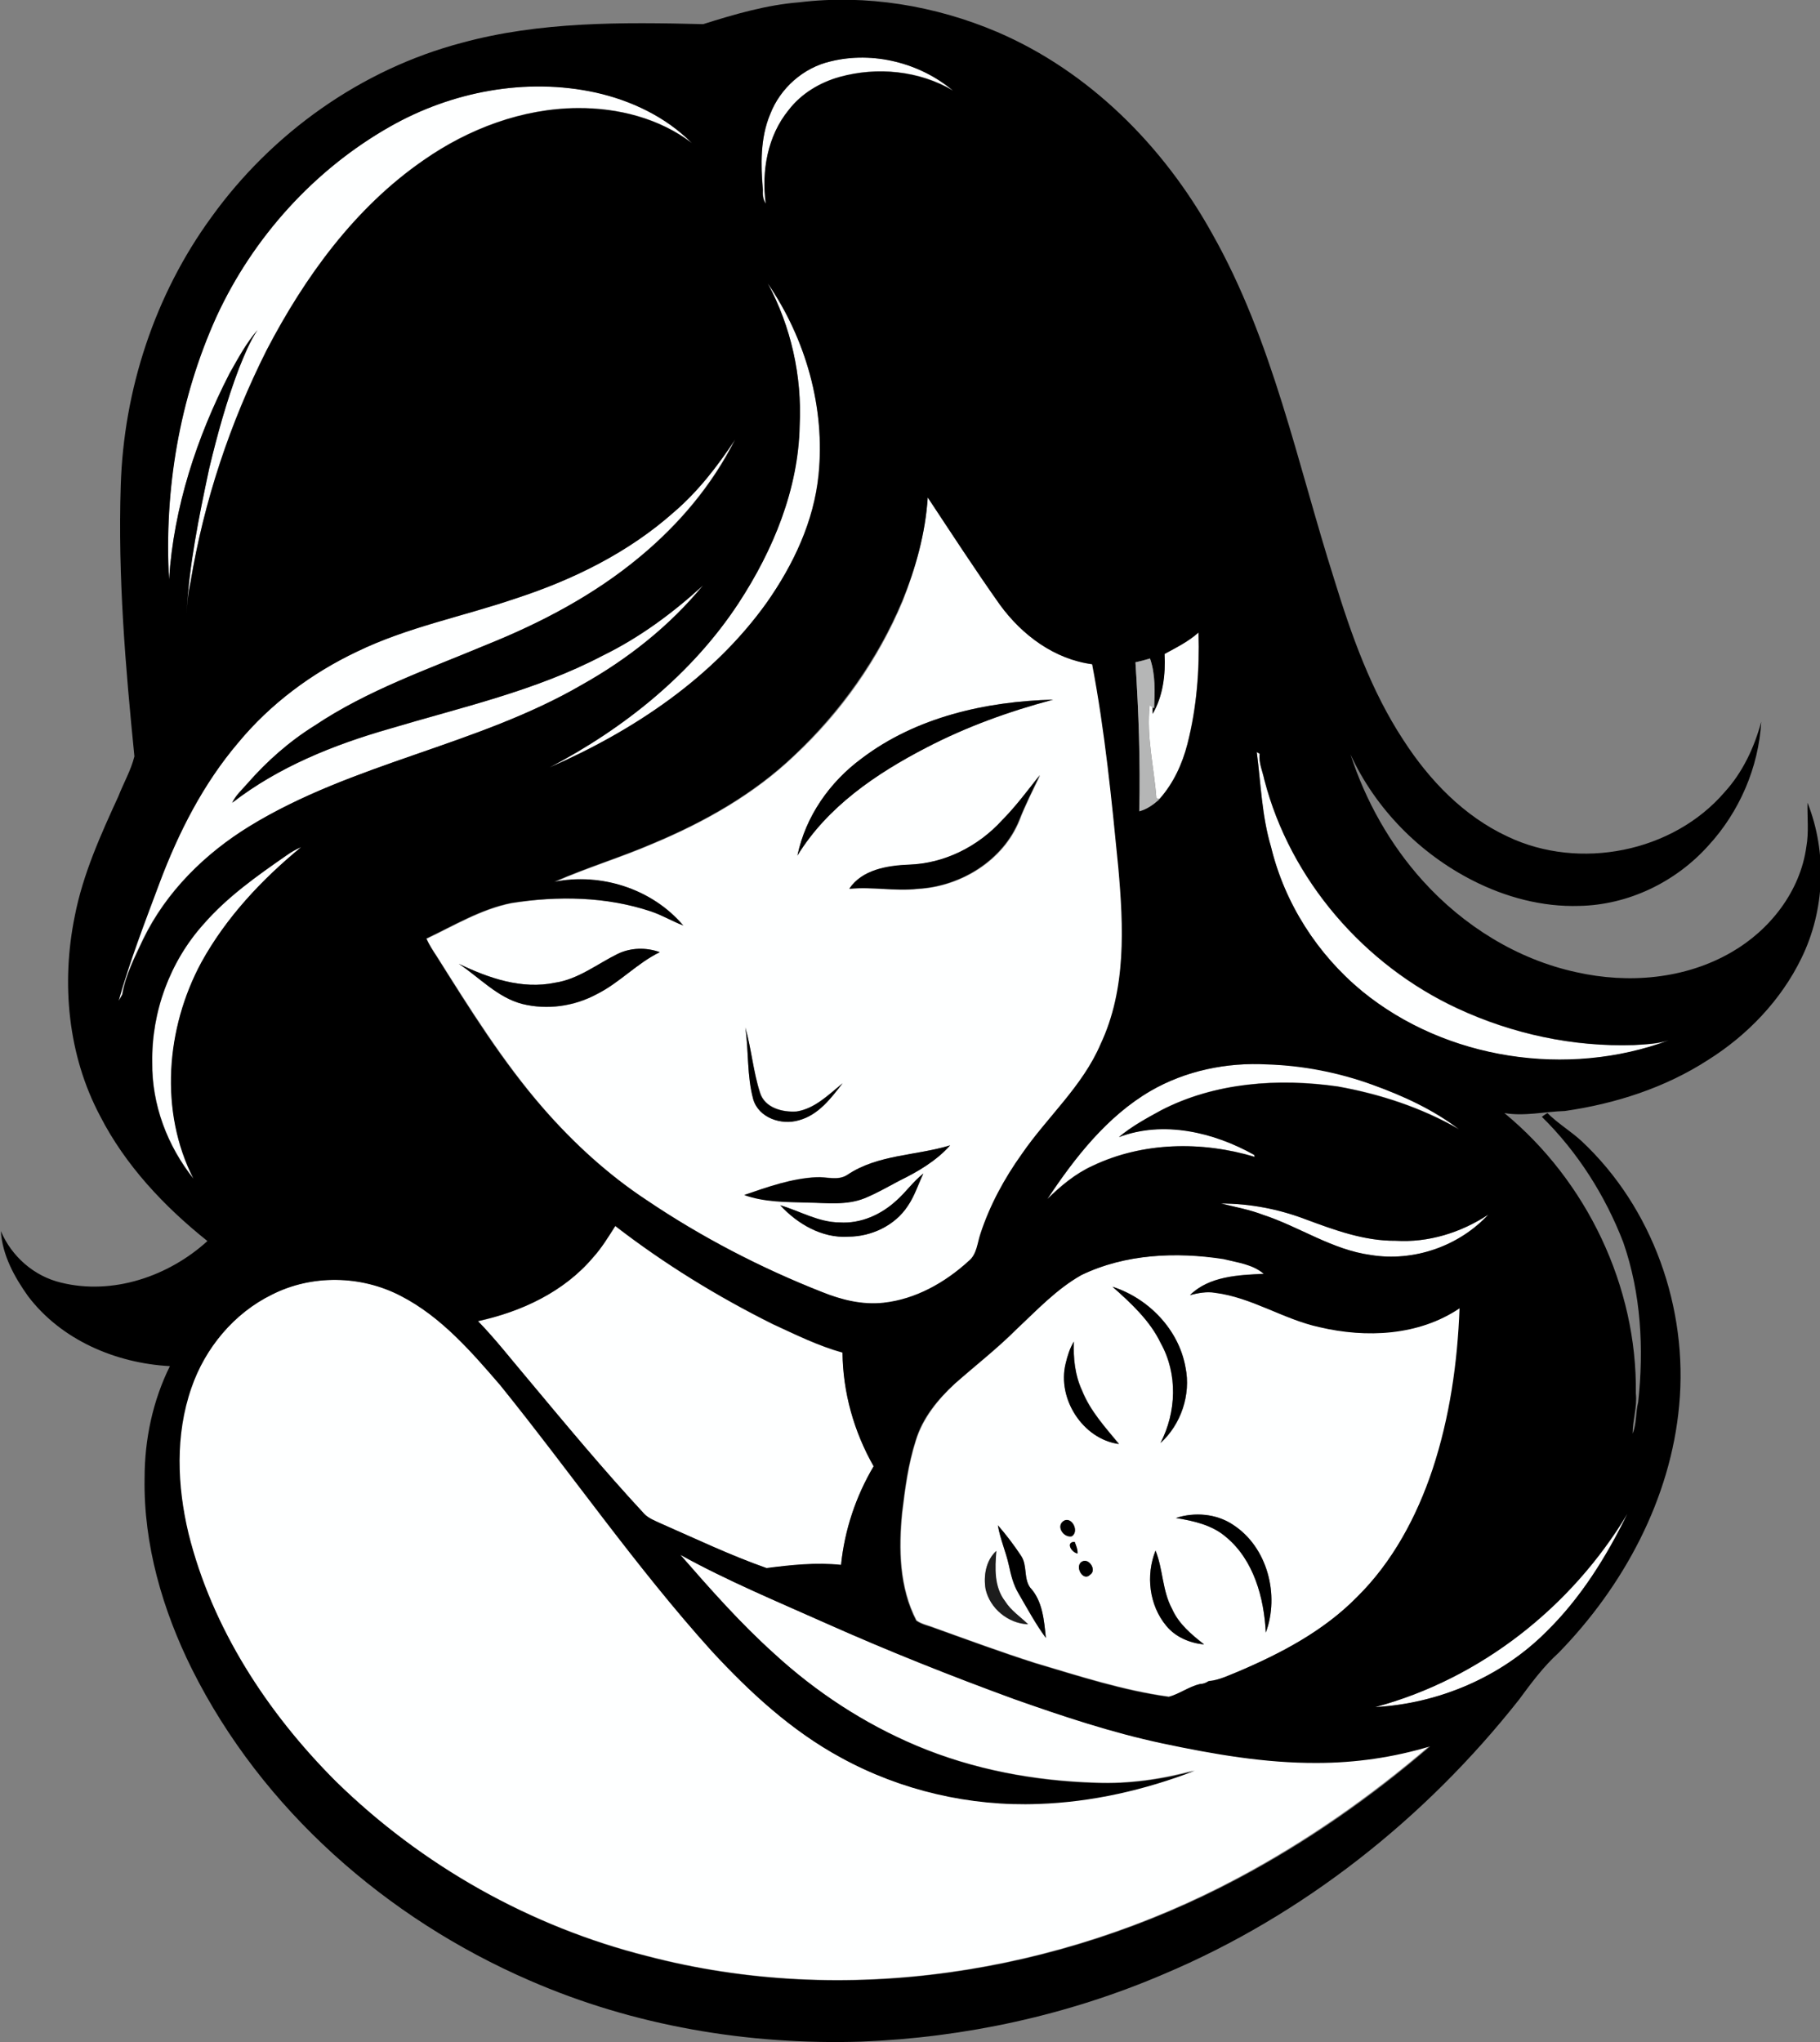 <?xml version="1.0" encoding="iso-8859-1"?>
<!-- Generator: Adobe Illustrator 19.2.0, SVG Export Plug-In . SVG Version: 6.00 Build 0)  -->
<svg version="1.1" id="Layer_1" xmlns="http://www.w3.org/2000/svg" xmlns:xlink="http://www.w3.org/1999/xlink" x="0px" y="0px"
	 viewBox="0 0 625.6 702" enable-background="new 0 0 625.6 702" xml:space="preserve">
<rect x="0" y="0" width="625.6" height="702" fill="#808080" stroke="none"/>
<path fill="#FEFFFF" d="M285.5,21.1c14.6-3.6,30.7,0.5,42.2,10c-11.7-6.9-26.2-8.3-39.1-4.7c-6.8,1.9-13.1,5.7-17.4,11.3
	c-7.3,8.9-9.4,21-7.9,32.2c-1-1.4-1.1-3-1-4.7c-0.8-8.7-1-17.8,2.5-26C268.2,30.3,276.1,23.2,285.5,21.1z"/>
<path fill="#FEFFFF" d="M134.1,43.5c21.1-12,46.6-16.9,70.5-11.8c12.3,2.8,24.3,8.4,33.2,17.4c-11.1-8.5-25.4-12.1-39.2-12
	c-19,0.1-37.6,7.1-53,17.9c-23.6,16.3-40.8,40.1-53.9,65.2c-12.7,25.1-21.6,52.1-26.2,79.8c-0.9,3.6-1.3,7.3-1.4,11
	c0.8-16.9,4.3-33.5,7.8-50c2.8-11.7,6-23.4,10.3-34.6c1.8-4.5,3.6-9,6.3-13c-3.9,4.5-6.7,9.8-9.6,14.9c-11.3,22-19.1,46-20.8,70.8
	c-1.8-30.8,3.5-62.1,16.3-90.3C86.9,81.7,107.9,58.3,134.1,43.5z"/>
<path fill="#FEFFFF" d="M263.9,97.4c13.1,19.1,19.8,42.8,17.4,65.9c-1.6,16-8.6,30.9-17.8,43.9c-18.5,25.9-45.9,44.1-74.7,56.7
	c25.6-13.5,49-32.2,65-56.5c11.9-18.2,20.6-39.2,21-61.2C275.7,129.3,271.9,112.3,263.9,97.4z"/>
<path fill="#FEFFFF" d="M231.7,176c8.2-7.1,15-15.7,20.8-24.8c-7.8,15.6-19.3,29.1-32.6,40.2c-15.7,13.1-33.9,22.7-52.8,30.3
	c-20.1,8.4-40.9,15.6-59.1,27.8c-8.6,5.4-16.3,12.2-23.1,19.9c-1.8,2.1-4,4-5.2,6.6c15.9-12.3,34.8-19.9,54-25.4
	c24.7-7.4,50.2-13.1,73.2-25.1c12.8-6.2,24.2-14.6,34.6-24.2c-11.5,14-25.9,25.4-41.7,34.2c-36,20.9-78.6,26.8-114.2,48.6
	c-15.3,9.4-28.6,22.5-36.5,38.8c-2.8,6.1-6.1,12.3-7.2,19c-0.4,0.8-0.8,1.5-1.3,2.2c3.9-13.8,9.1-27.2,14.1-40.6
	c6.5-17.3,15-33.9,27-48.1c11-13.3,25.2-23.9,40.8-31.3c17.4-8.5,36.5-12.1,54.6-18.3C197,199.3,216.1,189.9,231.7,176z"/>
<g>
	<path fill="#FEFFFF" d="M318.9,171c8.2,12.4,16.4,24.9,25,37c7.5,10.4,18.7,18.7,31.7,20.4c4.4,23.1,6.6,46.5,9,69.9
		c1.8,20.3,2.8,41.8-6.1,60.7c-6.2,14.5-18.3,25-27.1,37.8c-6,8.4-11,17.6-14.2,27.4c-1.2,3.2-1.3,7.1-4.1,9.4
		c-8.1,7.4-18.2,13.1-29.2,14.3c-7.3,0.9-14.5-1-21.2-3.7c-21.1-8.3-41.5-18.9-60.3-31.6c-13.2-8.7-25-19.5-35.4-31.4
		c-14-16.1-25.3-34.3-36.7-52.3c-1.3-2-2.7-4-3.6-6.2c9.5-4.5,18.7-10.1,29.1-12.2c16-2.6,32.7-2.3,48.2,2.9c3.8,1.2,7.3,3.4,11,4.8
		c-10.6-12.6-28.2-18.1-44.3-15c11.1-4.9,22.8-8.4,33.9-13.2c17.7-7.4,34.7-17,48.6-30.3c15.9-14.8,28.7-32.9,37.1-53
		C314.8,195.2,318.1,183.2,318.9,171z M296.2,260.7c-11,8.1-19.2,19.9-22.1,33.4c10.3-16.8,27.1-28.2,44.3-37.1
		c13.9-7.2,28.6-12.5,43.6-16.5C338.8,241.1,314.9,246.5,296.2,260.7z M344.4,282c-8.2,8.9-19.7,14.8-31.8,15.3
		c-7.4,0.3-16.1,1.7-20.5,8.3c7.8-0.8,15.6,0.9,23.5,0c14.7-0.8,29.3-9.7,34.9-23.6c2-5.3,4.6-10.4,7.1-15.5
		C353.2,271.7,349.2,277.1,344.4,282z M212.3,327.9c-7.1,3.5-13.5,8.7-21.5,9.9c-11.5,2.4-22.8-1.6-33.1-6.5
		c7.2,4.7,13.3,11.5,21.8,13.8c8.6,2.2,17.9,0.9,25.7-3.4c7.8-3.9,13.7-10.6,21.6-14.4C222.1,325.6,216.8,325.8,212.3,327.9z
		 M256.2,353.2c1.2,8.2,0.5,16.6,2.8,24.6c1.9,6.5,9.6,9,15.7,7.2c6.6-1.8,10.9-7.5,15-12.7c-4.8,3.9-9.5,8.7-15.8,9.7
		c-4.9,0.4-11-1.2-12.6-6.5C258.9,368.3,258.3,360.6,256.2,353.2z M326.6,393.7c-11.7,3.6-24.9,3.1-35.3,10.1
		c-3.2,2.1-7.1,0.6-10.6,0.8c-8.6,0.4-16.8,3.4-24.8,6.1c7,2.5,14.6,2.4,21.9,2.6c6.5,0.2,13.3,1,19.5-1.5c4.2-1.8,8.1-4.1,12.1-6.1
		C315.6,402.7,321.9,399,326.6,393.7z M308.1,412.7c-5.2,4.8-12.3,8-19.5,7.5c-7.3-0.1-13.6-3.9-20.4-5.9
		c5.9,6.5,14.4,11.4,23.4,10.8c7.9-0.1,16-3.8,20.4-10.5c2.4-3.4,3.6-7.4,5.4-11.2C313.9,406.1,311.4,409.8,308.1,412.7z"/>
</g>
<path fill="#FEFFFF" d="M400.3,224.8c4-2.2,8.2-4.2,11.6-7.3c0.4,12.9-0.6,25.8-3.8,38.3c-1.7,6.9-4.8,13.4-9.5,18.8l-1.1-0.2
	c-0.8-10.7-3.5-21.2-2.3-32c0.3,0.2,0.8,0.6,1,0.7c0,0.6,0,1.7,0,2.3C399.7,239.3,400.6,231.8,400.3,224.8z"/>
<path fill="#FEFFFF" d="M432,258.5c0.3,0.2,0.7,0.5,1,0.7c-0.4,3.1,1,6,1.6,8.9c8.9,34.4,34.3,63.7,66.4,78.6
	c18.9,8.8,39.8,13.2,60.6,12.6c4-0.3,8.1-0.4,12-1.6c-34.8,12.9-76.6,6.7-105.4-16.9c-15.3-12.7-26.6-30.2-31.3-49.6
	C433.8,280.5,433.4,269.4,432,258.5z"/>
<path fill="#FEFFFF" d="M98.4,294.1c1.6-1.2,3.4-2.2,5.2-2.9c-13.6,11.1-25.9,24.2-34.3,39.6c-12.2,22.5-14.5,51.2-2.7,74.4
	c-9-11.2-14.4-25.5-14.2-40c-0.3-17.3,6-34.7,17.7-47.6C78.2,308.3,88.3,301.1,98.4,294.1z"/>
<path fill="#FEFFFF" d="M395.5,375c12.1-7,26.3-9.8,40.2-9.2c12.3,0.3,24.5,2.7,36.1,7c10.5,3.8,20.8,8.5,29.7,15.3
	c-12.8-7.4-27.1-12.1-41.7-14.7c-20.4-2.9-42.1-1.4-60.7,8.2c-5,2.8-10.1,5.5-14.5,9.2c15.3-5.8,32.7-1.7,46.5,6.1
	c0.1,0.2,0.2,0.6,0.2,0.7c-18.2-5.4-38.5-5.1-55.8,3.1c-5.9,2.7-10.9,6.9-15.5,11.4C369.5,397.8,380.4,383.7,395.5,375z"/>
<path fill="#FEFFFF" d="M419.7,413.7c9.9,0,19.8,1.9,29,5.4c10,3.7,20.2,7.5,31,7.4c11.3,0.7,22.6-2.8,31.9-9
	c-10.1,10.9-25.7,16.3-40.4,13.9c-13.3-1.8-24.5-9.7-37-13.8C429.5,415.8,424.6,414.9,419.7,413.7z"/>
<path fill="#FEFFFF" d="M203.8,432.3c3-3.3,5.3-7.1,7.7-10.8c16.9,13,35.1,24.2,54.1,33.7c7.9,3.6,15.7,7.5,24,9.8
	c0.2,13.7,4,27.2,10.7,39.1c-6.1,10.3-10,22-11.2,33.9c-8.6-0.9-17.1,0-25.6,1.1c-12.4-4.4-24.4-10-36.5-15.4
	c-2-0.9-4.1-1.7-5.6-3.3c-14-15.1-27.1-30.9-40.3-46.7c-5.6-6.5-10.8-13.4-16.8-19.5C179.2,450.9,193.8,444.1,203.8,432.3z"/>
<g>
	<path fill="#FEFFFF" d="M371.7,438.3c15.1-7.3,32.6-8,49-5.6c4.7,1.3,10.1,1.8,13.9,5.1c-8.7,0.4-18.8,0.8-25.4,7.3
		c2.8-0.7,5.7-1.2,8.6-0.8c12.6,1.6,23.5,9.1,35.9,11.8c16,3.7,34.2,2.9,48.2-6.5c-0.6,18.8-3.3,37.6-9.3,55.4
		c-5.5,16.2-13.8,31.8-26,43.9c-11.4,11.6-26,19.3-40.8,25.6c-3.3,1.3-6.6,3-10.2,3.3c-0.9,0.6-1.9,1-3,1c-3.8,0.9-7,3.4-10.7,4.4
		c-15.7-2.2-30.9-7.1-46-11.6c-11.6-3.7-23-7.9-34.4-12c-2.1-0.9-4.5-1.3-6.4-2.6c-5.9-11.3-6.1-24.6-4.9-37
		c1-8.4,2.1-16.8,4.7-24.9c2.4-7.7,7.7-14.2,13.5-19.6c7.1-6.2,14.5-12,21.2-18.7C356.4,450.3,363.2,443.1,371.7,438.3z
		 M382.4,442.3c6.4,5.6,12.9,11.6,16.6,19.5c5.8,10.5,5.4,23.7-0.1,34.3c7.1-6.4,10.6-16.7,8.6-26
		C405.2,457.1,394.8,446.3,382.4,442.3z M366.3,468.7c-3,12.1,5.9,25.9,18.4,27.6c-4.8-5.7-9.9-11.3-12.7-18.4
		c-2.5-5.2-3.1-11.1-2.8-16.8C367.7,463.5,367,466.1,366.3,468.7z M404.2,521.8c6.1,1,12.5,2.4,17.3,6.6c9.5,7.9,13,20.9,13.6,32.8
		c4.8-12.9,0.6-29.5-11.3-37.1C418.1,520.3,410.6,519.7,404.2,521.8z M366,522.6c-3.4,1.6-0.6,6.1,2.4,5.5
		C371,526.5,368.7,521.6,366,522.6z M343,524.3c0.8,4.8,2.8,9.2,3.8,13.9c0.7,3.3,1.6,6.7,3.3,9.6c3,5.1,5.8,10.4,9.4,15.3
		c-0.6-6-1.1-12.7-5.4-17.3c-2.3-3.2-0.9-7.6-3.1-10.9C348.6,531.2,345.9,527.6,343,524.3z M370.4,534c0-1.4-0.5-2.7-1-4
		C366.2,530.1,368.3,533.7,370.4,534z M338.8,546.3c1.5,6.6,7.7,11.8,14.5,12.1c-2.6-2.6-5.9-4.7-7.9-7.9c-3.8-5-3.5-11.5-3-17.3
		C338.9,536.3,338,541.7,338.8,546.3z M397.2,533c-3.4,8.5-2.2,18.8,3.7,25.8c3.2,3.9,8.1,5.9,13,6.4c-4.3-3.4-8.7-7-11-12.2
		C399.5,546.9,399.8,539.5,397.2,533z M372.1,536.7c-3,1.3,0.1,7.1,2.6,4.6C377.1,539.8,374.4,535.6,372.1,536.7z"/>
</g>
<path fill="#FEFFFF" d="M93.5,445c13.6-6.9,30.6-6.7,44.1,0.3c13.8,7.1,24.2,19.1,34.2,30.7c24.4,30.3,46.6,62.4,72.7,91.4
	c13.1,14.1,27.4,27.3,44.4,36.6c20.6,11.3,44.3,16.8,67.8,15.9c18.4-0.6,36.6-4.8,53.8-11.4c-11,3-22.4,4.7-33.9,4.2
	c-21.1-0.6-42.3-4.5-61.8-12.8c-17.9-7.5-34.4-18.3-48.7-31.5c-11.7-10.5-22.1-22.3-32.4-34.1c16.1,8.9,33.2,16,50,23.5
	c21.3,9.5,43,18,64.8,26.1c16.7,5.9,33.6,11.5,50.9,15.2c17.5,3.7,35.2,6.8,53.1,6.7c13.1,0,26.3-1.9,38.9-5.7
	c-20.4,17.5-42.6,33-66.3,45.6c-61.4,32.7-135,44.4-202.7,26.6c-40.2-10.1-77.5-31.1-107.1-60.1c-23.6-23.6-42.6-52.6-50.7-85.3
	c-3.8-16.4-4.6-34,1-50C70.5,463.4,80.4,451.4,93.5,445z"/>
<path fill="#FEFFFF" d="M472.7,586.8c36.2-9.7,67.5-34.5,86.8-66.5c-7.3,14.8-16.2,29.1-28,40.7C516,576.5,494.5,585.6,472.7,586.8z
	"/>
<g>
	<g>
		<path d="M241.7,8.3c10.8-3.4,21.7-6.6,33-7.5c23-2.8,46.7,1.1,68.1,10.2c31.7,13.6,57.2,39.3,73.8,69.2
			c20.9,36.9,29.3,78.9,42,118.9c5.9,19.2,12.7,38.4,23.8,55.3c8.9,13.8,20.8,26.2,35.9,33.2c24.6,11.7,56.7,5.4,74.5-15.3
			c6.2-6.8,10.2-15.3,12.6-24.2c-0.9,15.7-7.5,31-18.2,42.6c-11.2,12.5-27.5,20.4-44.4,20.7c-12.7,0.4-25.3-3-36.5-8.7
			c-18.3-9.3-33.5-24.7-42.1-43.4c5.2,16,13.6,31,24.9,43.5c13.9,15.4,32.4,27,52.8,31.4c17.8,4,37.3,2.4,53.3-6.9
			c13.2-7.6,23.6-20.9,25.7-36.2c0.9-5,0.3-10.1,0.4-15.2c6.8,17.1,6,37-2.1,53.5c-7,14.4-18.5,26.4-32,34.9
			c-14.8,9.6-31.9,15.1-49.3,17.6c-6.9,0.2-13.9,1.9-20.8,0.7c28.3,23.3,45.7,59.6,45.2,96.4c0.5,4.6-1.1,9.1-1.1,13.8
			c1.4-3.4,1-7.2,1.9-10.8c2-18.4,1-37.3-5.1-54.9c-6.2-16.1-15.7-31.1-28-43.2c0.6-0.5,1.3-0.9,1.9-1.3c3.6,3.6,8,6.2,11.7,9.6
			c24.5,22.9,36.7,57.5,33.6,90.8c-2.9,32.2-19.1,62.2-41.4,85.1c-5.3,4.8-9.5,10.5-13.7,16.2c-32.2,40.8-74.2,74.1-122.1,94.3
			c-32.9,14.1-68.3,21.8-104,23.2c-38.9,1.2-78.1-5.4-113.9-21c-49.2-21.3-92-58.8-116.1-107c-10.1-20.3-16.7-42.9-16.3-65.7
			c0-13.3,2.8-26.6,8.7-38.5c-18.6-1-37.4-9-48.8-24.1c-4.7-6.6-8.8-14.1-9.3-22.3c3.7,8.7,11.4,15.5,20.7,17.7
			c17.8,4.4,37-2.2,50.3-14.3c-14.8-11.8-28.2-26-36.9-43c-11.1-20.9-13.4-45.7-8.7-68.7c2.8-14.4,8.9-27.9,15-41.2
			c1.8-4.6,4.3-8.9,5.5-13.7c-3.1-30.9-5.7-61.9-4.7-93c1-33,11.7-65.7,31.2-92.4c20.8-28.9,51.5-50.8,86.1-59.9
			C185.5,7.4,213.9,7.6,241.7,8.3z M285.5,21.1c-9.4,2.2-17.3,9.2-20.8,18.2c-3.4,8.2-3.2,17.3-2.5,26c-0.1,1.7,0,3.3,1,4.7
			c-1.5-11.2,0.6-23.3,7.9-32.2c4.3-5.6,10.7-9.4,17.4-11.3c13-3.6,27.5-2.2,39.1,4.7C316.2,21.6,300.1,17.5,285.5,21.1z
			 M134.1,43.5c-26.1,14.8-47.2,38.2-59.7,65.4c-12.7,28.1-18,59.5-16.3,90.3c1.6-24.8,9.5-48.8,20.8-70.8
			c2.9-5.1,5.7-10.4,9.6-14.9c-2.7,4-4.5,8.6-6.3,13c-4.3,11.3-7.5,22.9-10.3,34.6c-3.5,16.5-6.9,33.1-7.8,50
			c0.2-3.7,0.6-7.4,1.4-11c4.6-27.8,13.6-54.7,26.2-79.8c13.1-25.1,30.3-48.9,53.9-65.2c15.5-10.8,34-17.8,53-17.9
			c13.8-0.1,28.1,3.5,39.2,12c-8.9-9-20.9-14.7-33.2-17.4C180.7,26.6,155.2,31.5,134.1,43.5z M263.9,97.4c8,14.8,11.8,31.9,11,48.7
			c-0.4,22-9.1,43-21,61.2c-16,24.4-39.4,43.1-65,56.5c28.8-12.6,56.2-30.8,74.7-56.7c9.1-13,16.2-27.9,17.8-43.9
			C283.7,140.2,277,116.5,263.9,97.4z M231.7,176c-15.6,13.9-34.7,23.3-54.4,29.7c-18.2,6.2-37.3,9.9-54.6,18.3
			c-15.6,7.4-29.8,18-40.8,31.3c-12,14.1-20.5,30.8-27,48.1c-5,13.4-10.2,26.8-14.1,40.6c0.5-0.7,0.9-1.5,1.3-2.2
			c1.1-6.7,4.3-12.9,7.2-19c7.9-16.3,21.2-29.4,36.5-38.8c35.5-21.8,78.2-27.7,114.2-48.6c15.7-8.8,30.2-20.2,41.7-34.2
			c-10.4,9.5-21.9,18-34.6,24.2c-23,12.1-48.5,17.7-73.2,25.1c-19.2,5.5-38.1,13.1-54,25.4c1.2-2.6,3.4-4.5,5.2-6.6
			c6.7-7.7,14.4-14.5,23.1-19.9c18.2-12.2,39.1-19.4,59.1-27.8c18.9-7.6,37.1-17.2,52.8-30.3c13.4-11.1,24.8-24.6,32.6-40.2
			C246.6,160.3,239.9,169,231.7,176z M318.9,171c-0.8,12.3-4.1,24.2-8.8,35.6c-8.4,20-21.3,38.1-37.1,53
			c-13.9,13.3-30.9,22.9-48.6,30.3c-11.1,4.8-22.8,8.3-33.9,13.2c16.1-3.2,33.6,2.4,44.3,15c-3.7-1.4-7.2-3.5-11-4.8
			c-15.5-5.2-32.2-5.4-48.2-2.9c-10.4,2.1-19.6,7.7-29.1,12.2c1,2.2,2.3,4.2,3.6,6.2c11.3,18,22.6,36.2,36.7,52.3
			c10.4,11.9,22.2,22.7,35.4,31.4c18.8,12.7,39.2,23.3,60.3,31.6c6.7,2.7,13.9,4.5,21.2,3.7c11-1.2,21.1-6.9,29.2-14.3
			c2.9-2.3,3-6.2,4.1-9.4c3.2-9.8,8.2-19,14.2-27.4c8.8-12.8,20.9-23.3,27.1-37.8c8.9-18.9,7.9-40.4,6.1-60.7
			c-2.3-23.4-4.6-46.8-9-69.9c-13-1.7-24.1-10-31.7-20.4C335.2,195.9,327.1,183.4,318.9,171z M400.3,224.8c0.4,7-0.5,14.5-4.1,20.6
			c0-0.6,0-1.7,0-2.3l0.5,0.3c0.3-5.7,0.5-11.6-1.4-17.1c-1.7,0.5-3.3,1-5,1.3c1.1,17,1.7,34,1.4,51.1c2.7-0.7,4.9-2.4,7-4.2
			c4.7-5.3,7.7-11.9,9.5-18.8c3.2-12.5,4.2-25.5,3.8-38.3C408.4,220.6,404.3,222.6,400.3,224.8z M432,258.5
			c1.4,10.9,1.7,22,4.9,32.6c4.7,19.4,15.9,36.9,31.3,49.6c28.9,23.6,70.6,29.8,105.4,16.9c-3.9,1.2-8,1.4-12,1.6
			c-20.8,0.7-41.7-3.8-60.6-12.6c-32.1-14.9-57.5-44.2-66.4-78.6c-0.6-3-2-5.8-1.6-8.9C432.8,259,432.3,258.7,432,258.5z
			 M98.4,294.1c-10.1,7-20.3,14.2-28.4,23.5c-11.6,12.9-18,30.3-17.7,47.6c-0.2,14.5,5.2,28.7,14.2,40c-11.8-23.1-9.5-51.8,2.7-74.4
			c8.5-15.4,20.8-28.5,34.3-39.6C101.8,291.9,100.1,292.9,98.4,294.1z M395.5,375c-15,8.8-26,22.9-35.5,37.2
			c4.6-4.5,9.6-8.7,15.5-11.4c17.3-8.3,37.7-8.6,55.8-3.1c-0.1-0.2-0.2-0.5-0.2-0.7c-13.9-7.8-31.2-11.9-46.5-6.1
			c4.4-3.7,9.5-6.5,14.5-9.2c18.5-9.6,40.3-11.1,60.7-8.2c14.5,2.6,28.9,7.3,41.7,14.7c-8.9-6.8-19.2-11.5-29.7-15.3
			c-11.6-4.2-23.8-6.6-36.1-7C421.7,365.1,407.6,368,395.5,375z M419.7,413.7c4.9,1.2,9.8,2.1,14.5,3.9c12.5,4.1,23.7,12,37,13.8
			c14.7,2.4,30.3-3,40.4-13.9c-9.4,6.2-20.6,9.7-31.9,9c-10.8,0.1-21-3.7-31-7.4C439.5,415.6,429.6,413.7,419.7,413.7z M203.8,432.3
			c-10,11.8-24.6,18.6-39.5,21.8c6,6.2,11.3,13,16.8,19.5c13.2,15.8,26.3,31.6,40.3,46.7c1.5,1.6,3.7,2.4,5.6,3.3
			c12.1,5.3,24,11,36.5,15.4c8.5-1.1,17.1-2,25.6-1.1c1.2-12,5.1-23.6,11.2-33.9c-6.8-11.9-10.6-25.4-10.7-39.1
			c-8.4-2.3-16.2-6.2-24-9.8c-19.1-9.5-37.3-20.7-54.1-33.7C209.1,425.2,206.8,429,203.8,432.3z M371.7,438.3
			c-8.5,4.8-15.2,12-22.3,18.6c-6.7,6.7-14.2,12.5-21.2,18.7c-5.9,5.4-11.2,11.8-13.5,19.6c-2.6,8.1-3.7,16.5-4.7,24.9
			c-1.2,12.4-1,25.6,4.9,37c1.9,1.4,4.3,1.8,6.4,2.6c11.4,4.1,22.8,8.3,34.4,12c15.2,4.5,30.3,9.5,46,11.6c3.7-1,6.9-3.5,10.7-4.4
			c1.1,0,2.1-0.4,3-1c3.6-0.3,6.9-2,10.2-3.3c14.8-6.3,29.4-14,40.8-25.6c12.3-12.1,20.6-27.7,26-43.9c5.9-17.8,8.6-36.7,9.3-55.4
			c-14,9.5-32.1,10.3-48.2,6.5c-12.4-2.7-23.2-10.2-35.9-11.8c-2.9-0.5-5.8,0.1-8.6,0.8c6.6-6.5,16.6-6.9,25.4-7.3
			c-3.8-3.3-9.1-3.9-13.9-5.1C404.3,430.3,386.8,431,371.7,438.3z M93.5,445c-13.1,6.4-23,18.4-27.7,32.1c-5.6,16.1-4.9,33.7-1,50
			c8.1,32.6,27.1,61.7,50.7,85.3c29.6,29,66.9,50,107.1,60.1c67.7,17.7,141.3,6,202.7-26.6c23.8-12.6,46-28.1,66.3-45.6
			c-12.6,3.8-25.7,5.7-38.9,5.7c-17.9,0.1-35.6-3-53.1-6.7c-17.4-3.7-34.2-9.3-50.9-15.2c-21.9-8-43.5-16.6-64.8-26.1
			c-16.8-7.5-33.9-14.6-50-23.5c10.3,11.8,20.7,23.6,32.4,34.1c14.3,13.1,30.8,23.9,48.7,31.5c19.5,8.2,40.6,12.2,61.8,12.8
			c11.4,0.4,22.8-1.2,33.9-4.2c-17.2,6.6-35.4,10.8-53.8,11.4c-23.5,0.9-47.2-4.6-67.8-15.9c-17-9.2-31.4-22.5-44.4-36.6
			c-26.1-28.9-48.2-61.1-72.7-91.4c-10-11.6-20.4-23.6-34.2-30.7C124,438.3,107.1,438.1,93.5,445z M472.7,586.8
			c21.8-1.2,43.2-10.3,58.7-25.8c11.9-11.6,20.8-25.9,28-40.7C540.3,552.3,508.9,577.1,472.7,586.8z"/>
	</g>
	<path d="M296.2,260.7c18.7-14.2,42.7-19.6,65.8-20.2c-15.1,4-29.8,9.3-43.6,16.5c-17.2,8.9-34,20.3-44.3,37.1
		C276.9,280.6,285.2,268.8,296.2,260.7z"/>
	<path d="M344.4,282c4.8-4.8,8.8-10.3,13-15.6c-2.4,5.1-5,10.2-7.1,15.5c-5.6,13.9-20.2,22.8-34.9,23.6c-7.8,0.9-15.6-0.8-23.5,0
		c4.4-6.6,13.1-8,20.5-8.3C324.8,296.8,336.3,290.9,344.4,282z"/>
	<path d="M212.3,327.9c4.5-2.2,9.8-2.3,14.5-0.6c-7.8,3.8-13.8,10.5-21.6,14.4c-7.8,4.2-17.1,5.5-25.7,3.4
		c-8.5-2.2-14.6-9-21.8-13.8c10.2,4.9,21.6,8.9,33.1,6.5C198.8,336.6,205.2,331.4,212.3,327.9z"/>
	<path d="M256.2,353.2c2.1,7.4,2.7,15.1,5,22.4c1.6,5.3,7.8,6.8,12.6,6.5c6.3-1,11-5.8,15.8-9.7c-4,5.2-8.3,10.9-15,12.7
		c-6,1.8-13.8-0.8-15.7-7.2C256.7,369.8,257.4,361.4,256.2,353.2z"/>
	<path d="M326.6,393.7c-4.7,5.3-11,9-17.3,12.1c-4,2.1-7.9,4.4-12.1,6.1c-6.2,2.5-13,1.6-19.5,1.5c-7.3-0.2-14.9-0.1-21.9-2.6
		c8.1-2.8,16.3-5.7,24.8-6.1c3.5-0.2,7.4,1.3,10.6-0.8C301.7,396.8,314.9,397.3,326.6,393.7z"/>
	<path d="M308.1,412.7c3.3-2.9,5.8-6.6,9.3-9.3c-1.8,3.7-3,7.7-5.4,11.2c-4.4,6.7-12.5,10.5-20.4,10.5c-9,0.6-17.5-4.4-23.4-10.8
		c6.8,2,13.2,5.9,20.4,5.9C295.9,420.7,302.9,417.5,308.1,412.7z"/>
	<path d="M382.4,442.3c12.4,4,22.8,14.7,25.1,27.7c1.9,9.4-1.6,19.7-8.6,26c5.5-10.6,6-23.8,0.1-34.3
		C395.3,454,388.8,448,382.4,442.3z"/>
	<path d="M366.3,468.7c0.6-2.6,1.4-5.2,2.8-7.5c-0.2,5.7,0.4,11.5,2.8,16.8c2.8,7,8,12.6,12.7,18.4
		C372.2,494.7,363.3,480.8,366.3,468.7z"/>
	<path d="M404.2,521.8c6.4-2.1,13.9-1.5,19.6,2.3c11.9,7.7,16.1,24.2,11.3,37.1c-0.6-11.9-4.1-24.9-13.6-32.8
		C416.7,524.2,410.3,522.8,404.2,521.8z"/>
	<path d="M366,522.6c2.6-1,5,3.9,2.4,5.5C365.4,528.7,362.7,524.2,366,522.6z"/>
	<path d="M343,524.3c2.9,3.3,5.6,6.9,8,10.5c2.2,3.3,0.8,7.7,3.1,10.9c4.3,4.6,4.8,11.3,5.4,17.3c-3.5-4.8-6.4-10.1-9.4-15.3
		c-1.8-3-2.6-6.3-3.3-9.6C345.8,533.5,343.8,529.1,343,524.3z"/>
	<path d="M370.4,534c-2.1-0.3-4.2-4-1-4C369.9,531.3,370.5,532.6,370.4,534z"/>
	<path d="M397.2,533c2.6,6.4,2.3,13.8,5.7,20.1c2.3,5.2,6.7,8.8,11,12.2c-4.9-0.5-9.8-2.5-13-6.4C395,551.8,393.8,541.5,397.2,533z"
		/>
	<path d="M372.1,536.7c2.3-1.1,5,3.1,2.6,4.6C372.2,543.9,369.1,538.1,372.1,536.7z"/>
</g>
<g>
	<path fill="#B5B6B6" d="M390.3,227.7c1.7-0.4,3.4-0.8,5-1.3c1.9,5.5,1.6,11.4,1.4,17.1l-0.5-0.3c-0.3-0.2-0.8-0.6-1-0.7
		c-1.2,10.8,1.5,21.3,2.3,32l1.1,0.2c-2,1.8-4.3,3.5-7,4.2C392,261.7,391.4,244.7,390.3,227.7z"/>
</g>
<g>
	<path fill="#1D1D1D" d="M338.8,546.3c-0.8-4.6,0.1-9.9,3.7-13.2c-0.5,5.9-0.8,12.4,3,17.3c2,3.2,5.2,5.3,7.9,7.9
		C346.5,558,340.3,552.9,338.8,546.3z"/>
</g>
</svg>
